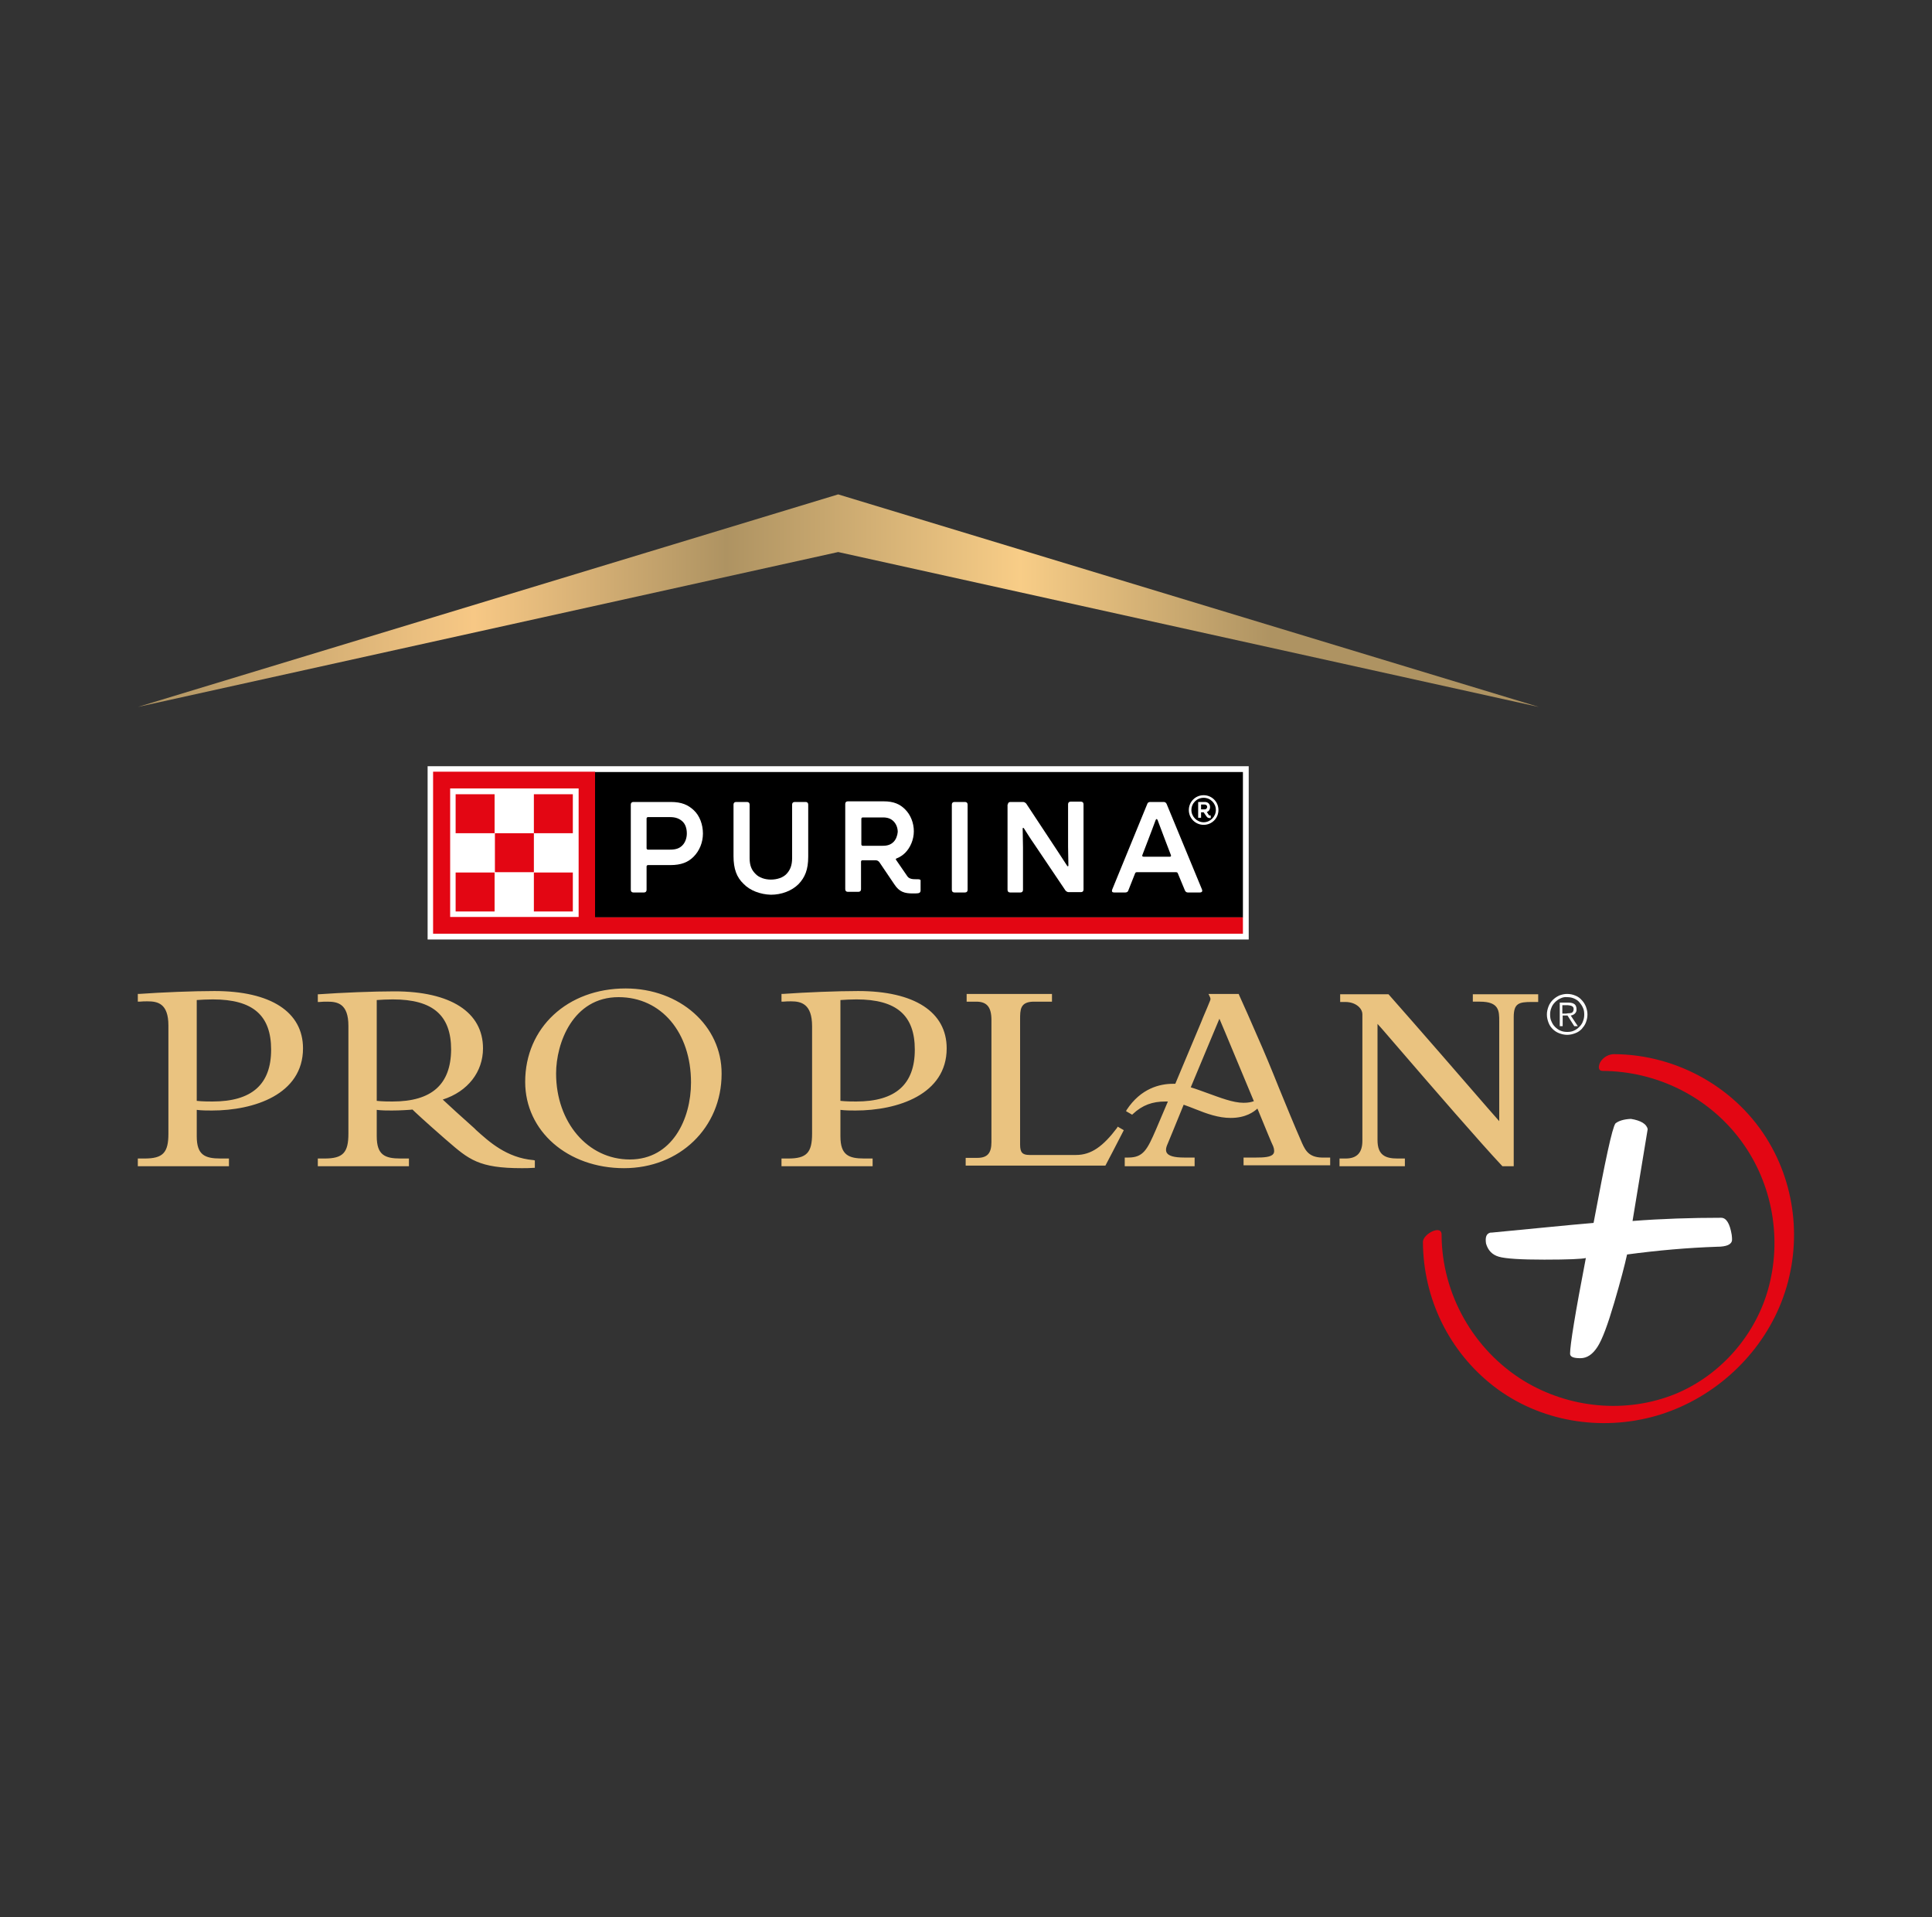 <?xml version="1.0" encoding="utf-8"?>
<!-- Generator: Adobe Illustrator 27.4.0, SVG Export Plug-In . SVG Version: 6.00 Build 0)  -->
<svg version="1.1" id="Capa_1" xmlns="http://www.w3.org/2000/svg" xmlns:xlink="http://www.w3.org/1999/xlink" x="0px" y="0px"
	 viewBox="0 0 600 595.3" style="enable-background:new 0 0 600 595.3;" xml:space="preserve">
<rect x="0" y="0" width="600" height="595.3" fill="#333333" stroke="none"/>
<style type="text/css">
	.st0{fill:#EAC380;}
	.st1{fill:url(#SVGID_1_);}
	.st2{fill:#FFFFFF;}
	.st3{fill:#E30613;}
</style>
<g>
	<path class="st0" d="M457.4,308.6v2.4h2.2c6,0,6,2.9,6,6.1c0,9.2,0,26.4,0,31c-0.8-0.9-2-2.3-3.6-4.1c-7-8.1-21.6-24.9-30.7-35.2
		l-0.1-0.1h-15l0,2.4h1.6c1.8,0,3.3,0.6,4.3,1.6c0.7,0.7,1,1.5,1,2.2c0,10.5,0,20.7,0,30.9v8.4c0,3.7-1.7,5.5-5.2,5.5H416v2.4h20.3
		v-2.4H434c-3.7,0-6.2-1-6.2-5.7c0-10.5,0-31.1,0-36.1c1.3,1.4,4,4.6,7.3,8.4c9.3,10.8,24.9,28.8,31.4,35.7l0.1,0.1h3.5l0-46.3
		c0-4.3,1.6-4.7,5.6-4.7h2v-2.4H457.4z M346.9,350.2c-4.3,5.7-8,8.4-12.7,8.4h-14.5c-2.2,0-2.9-0.8-2.9-3.2l0-38.8
		c0-3.1,0-5.5,4.1-5.6c1.4,0,2.8,0,4.2,0h1.6v-2.4h-26.5v2.4l3,0c3.3,0,4.7,1.7,4.7,5.7c0,9.5,0,19.3,0,28.8v9.1
		c0,3.5-1.3,4.9-4.4,4.9l-3.6,0v2.4h43.4l0.1-0.2c0.7-1.3,1.4-2.7,2.2-4.2c1.1-2.1,2.2-4.3,3.2-6.2l0.2-0.4l-1.9-1.1L346.9,350.2z
		 M165.7,360.2c-8.4-0.7-13.9-5.8-17.8-9.3l-0.6-0.6c-3.4-3-8.2-7.4-9.8-8.9c7.8-2.5,12.5-8.6,12.5-15.9c0-11.2-10-17.7-27.5-17.7
		c-6.5,0-16.4,0.4-23.4,0.9l-0.4,0v2.4l0.5,0c1-0.1,1.6-0.1,2.5-0.1c3.1,0,6.5,0.6,6.5,7.5V352c0,5.9-1.7,7.7-7.4,7.7h-2.1v2.4H127
		v-2.4h-2.6c-4.9,0-7.4-1.1-7.4-6.9v-8.2c1.6,0.2,3.2,0.2,4.7,0.2c2.6,0,5.6-0.2,6.4-0.3c0.7,0.7,3.8,3.6,10.1,9.1l0.7,0.6
		c6.7,5.8,9.8,8.5,23.1,8.5c1.2,0,2.4,0,3.7-0.1l0.4,0l0-2.3L165.7,360.2z M121.9,342c-1,0-3.1,0-4.9-0.2v-31.3
		c1.3-0.1,3.3-0.2,5-0.2c12.5,0,18.1,5,18.1,15.6C140,336.7,134.1,342,121.9,342z M66.6,307.7c-6.5,0-16.4,0.4-23.4,0.9l-0.4,0v2.4
		l0.5,0c1-0.1,1.6-0.1,2.5-0.1c3.1,0,6.5,0.6,6.5,7.5V352c0,5.9-1.7,7.7-7.4,7.7h-2.1v2.4h28.3v-2.4h-2.6c-4.9,0-7.4-1.1-7.4-6.9
		v-8.2c1.6,0.2,3.2,0.2,4.7,0.2c13.1,0,28.3-5,28.3-19.3C94.1,314.2,84.1,307.7,66.6,307.7z M66,342c-1,0-3.1,0-4.9-0.2v-31.3
		c1.3-0.1,3.3-0.2,5-0.2c12.5,0,18.1,5,18.1,15.6C84.2,336.7,78.2,342,66,342z M266.5,307.7c-6.5,0-16.4,0.4-23.4,0.9l-0.4,0v2.4
		l0.5,0c1-0.1,1.6-0.1,2.5-0.1c3.1,0,6.5,0.8,6.5,7.7V352c0,5.9-1.7,7.7-7.4,7.7h-2.1v2.4H271v-2.4h-2.6c-4.9,0-7.4-1.1-7.4-6.9
		v-8.2c1.6,0.2,3.2,0.2,4.7,0.2c13.1,0,28.3-5,28.3-19.3C294,314.2,284,307.7,266.5,307.7z M265.9,342c-1,0-3.1,0-4.9-0.2v-31.3
		c1.3-0.1,3.3-0.2,5-0.2c12.5,0,18.1,5,18.1,15.6C284.1,336.7,278.1,342,265.9,342z M194.3,306.9c-18.1,0-31.2,12.2-31.2,29
		c0,15.3,13.2,26.8,30.7,26.8c17.3,0,30.3-12.6,30.3-29.3C224.2,318.5,211.1,306.9,194.3,306.9z M195.6,360
		c-13.1,0-22.9-11.6-22.9-26.7c0-9.4,5.2-23.7,19.4-23.7c13.3,0,22.5,11,22.5,26.5C214.6,347.5,208.7,360,195.6,360z M404.4,355
		c-2.5-5.7-4.9-11.6-7.2-17.2c-2.2-5.5-4.5-11.1-7-16.7c-1.8-4.2-3.5-8-5.4-12.2l-0.1-0.3h-9.4l0.3,0.6c0.4,0.8,0.4,1,0.2,1.5
		c-0.6,1.5-1.2,2.9-1.8,4.3c-0.3,0.7-0.6,1.4-0.9,2.2c-2.1,5-4.2,10-6.3,15l-1.8,4.3c-0.2,0-0.5,0-0.7,0c-4.1,0-10,1.4-14.4,8.1
		l-0.2,0.4l1.9,1.1l0.2-0.2c3-2.8,6.1-3.9,10.1-3.9c0.2,0,0.5,0,0.8,0c-1.2,2.9-2.5,5.8-3.7,8.7c-2.7,6.2-3.9,8.7-8.6,8.7h-1.1v2.7
		H371v-2.7h-3.3c-3,0-4.7-0.5-5.3-1.4c-0.4-0.6-0.4-1.5,0.2-2.8c0.4-1,2.5-6,5-12.2c1.2,0.4,2.4,0.9,3.7,1.4
		c3.5,1.4,7.1,2.7,10.9,2.7c4.7,0,7.2-1.9,8.3-2.9l0.3,0.7c2.3,5.6,4.1,10,4.6,11c0.4,1,0.4,2,0,2.4c-0.7,1-3.1,1.1-5.2,1.1h-4v2.4
		h26.9v-2.4h-1.7C406.7,359.6,405.5,357.4,404.4,355z M386.2,342.4c-3.3,0-7.3-1.6-11.2-3c-1.7-0.6-3.5-1.3-5.2-1.8
		c4.2-10,7.4-17.8,8.9-21.3c1.9,4.4,6.2,14.9,10.7,25.6C388.6,342.2,387.6,342.4,386.2,342.4z"/>
	<linearGradient id="SVGID_1_" gradientUnits="userSpaceOnUse" x1="42.79" y1="186.48" x2="477.861" y2="186.48">
		<stop  offset="0" style="stop-color:#AE9362"/>
		<stop  offset="0.24" style="stop-color:#F7C885"/>
		<stop  offset="0.42" style="stop-color:#AE9362"/>
		<stop  offset="0.63" style="stop-color:#F8CD87"/>
		<stop  offset="0.81" style="stop-color:#AE9362"/>
	</linearGradient>
	<polygon class="st1" points="42.8,219.5 260.3,171.4 477.9,219.5 260.3,153.5 	"/>
	<g>
		<rect x="132.8" y="237.9" class="st2" width="255" height="53.8"/>
		<g>
			<path class="st3" d="M184.8,284.7v-45.1h-50.3v50.3h251.5v-5.2H184.8z M179.7,284.7h-39.9v-39.9h39.9V284.7z"/>
			<g>
				<rect x="141.5" y="246.6" class="st3" width="12.1" height="12.1"/>
				<rect x="141.5" y="270.9" class="st3" width="12.1" height="12.1"/>
				<rect x="153.7" y="258.7" class="st3" width="12.1" height="12.1"/>
				<rect x="165.8" y="246.6" class="st3" width="12.1" height="12.1"/>
				<rect x="165.8" y="270.9" class="st3" width="12.1" height="12.1"/>
			</g>
			<rect x="184.8" y="239.7" width="201.2" height="45.1"/>
			<g>
				<path class="st2" d="M313,249.8c0-0.5,0.3-0.8,0.8-0.8h3.9c0.4,0,0.7,0.2,1,0.5l9.7,14.7c0.9,1.4,1.9,2.9,3,4.6
					c0.2,0.3,0.4,0.2,0.4-0.1c0-1.6-0.1-4.1-0.1-5.8v-13.2c0-0.5,0.3-0.8,0.8-0.8h3.2c0.5,0,0.8,0.3,0.8,0.8v26.5
					c0,0.5-0.3,0.8-0.8,0.8h-3.8c-0.4,0-0.7-0.2-1-0.5l-9.9-14.7c-1-1.4-1.9-2.9-3-4.6c-0.2-0.3-0.4-0.2-0.4,0.1
					c0,1.6,0.1,4.1,0.1,5.8v13.2c0,0.5-0.3,0.8-0.8,0.8h-3.2c-0.5,0-0.8-0.3-0.8-0.8V249.8z"/>
				<path class="st2" d="M295.6,249.8c0-0.5,0.3-0.8,0.8-0.8h3.3c0.5,0,0.8,0.3,0.8,0.8v26.5c0,0.5-0.3,0.8-0.8,0.8h-3.3
					c-0.5,0-0.8-0.3-0.8-0.8V249.8z"/>
				<path class="st2" d="M285.2,273c-1,0-1.9,0-2.4-0.2c-0.6-0.2-0.9-0.5-1.2-1l-3.3-4.8c-0.2-0.2-0.1-0.4,0.2-0.5
					c1-0.4,1.9-1,2.6-1.7c1.6-1.6,2.7-4.1,2.7-6.7c0-2.6-1-5.1-2.7-6.8c-1.6-1.6-3.5-2.5-6.7-2.5h-11.1c-0.5,0-0.8,0.3-0.8,0.8v26.5
					c0,0.5,0.3,0.8,0.8,0.8h3.3c0.5,0,0.8-0.3,0.8-0.8v-8.6c0-0.2,0.2-0.4,0.4-0.4h4.1c0.5,0,0.9,0.2,1.2,0.6l4.6,6.8
					c1.6,2.5,3.3,2.9,5.8,2.9c0.4,0,1.5,0,1.8-0.1c0.4-0.1,0.6-0.4,0.6-0.8v-3C286,273.3,285.8,273,285.2,273z M277.5,261.4
					c-0.8,0.8-1.8,1.2-3.3,1.2h-6.3c-0.2,0-0.4-0.2-0.4-0.4v-8c0-0.2,0.2-0.4,0.4-0.4h6.3c1.5,0,2.5,0.4,3.3,1.2
					c0.8,0.8,1.3,2,1.3,3.3C278.7,259.4,278.3,260.6,277.5,261.4z"/>
				<path class="st2" d="M230.9,274.4c-2.1-2-3.1-4.6-3.1-8.6v-16c0-0.5,0.3-0.8,0.8-0.8l3.4,0c0.5,0,0.8,0.3,0.8,0.8v16.6
					c0,2.3,0.6,3.7,1.8,4.9c1.1,1.2,3,1.8,4.8,1.8c1.9,0,3.8-0.6,4.9-1.8c1.1-1.2,1.7-2.6,1.7-4.9v-16.6c0-0.5,0.3-0.8,0.8-0.8h3.4
					c0.5,0,0.8,0.3,0.8,0.8v16.2c0,4-1,6.4-3,8.5c-2.1,2.1-5.3,3.3-8.6,3.3C236.1,277.7,232.9,276.5,230.9,274.4"/>
				<path class="st2" d="M215.5,251.6c-1.8-1.7-3.8-2.6-7.2-2.6h-11.6c-0.5,0-0.8,0.3-0.8,0.8v26.5c0,0.5,0.3,0.8,0.8,0.8h3.3
					c0.5,0,0.8-0.3,0.8-0.8V269c0-0.2,0.2-0.4,0.4-0.4h6.9c3.5,0,5.6-0.9,7.3-2.6c1.8-1.8,2.9-4.4,2.9-7.2
					C218.3,256,217.3,253.3,215.5,251.6z M211.9,262.5c-0.9,0.9-2,1.3-3.8,1.3h-6.9c-0.2,0-0.4-0.2-0.4-0.4v-9.3
					c0-0.2,0.2-0.4,0.4-0.4h6.9c1.8,0,2.9,0.5,3.8,1.3c1,0.9,1.4,2.3,1.4,3.8C213.3,260.2,212.8,261.6,211.9,262.5z"/>
				<path class="st2" d="M373.3,276.2l-11-26.6c-0.2-0.4-0.5-0.6-0.9-0.6h-4.2c-0.4,0-0.8,0.2-0.9,0.6l-10.9,26.6
					c-0.2,0.6,0,0.9,0.6,0.9h3.5c0.4,0,0.8-0.2,0.9-0.6l2.1-5.3c0.1-0.3,0.3-0.4,0.6-0.4h12.1c0.3,0,0.5,0.1,0.6,0.4l2.2,5.3
					c0.2,0.4,0.5,0.6,0.9,0.6h3.7C373.3,277.1,373.5,276.7,373.3,276.2z M363.3,266h-8.1c-0.4,0-0.6-0.2-0.4-0.6l1.8-4.7
					c0.8-2.1,1.5-3.9,2.3-6.1c0.2-0.4,0.4-0.4,0.6,0c0.8,2.1,1.5,4,2.3,6.1l1.8,4.7C363.8,265.8,363.6,266,363.3,266z"/>
			</g>
			<g>
				<path class="st2" d="M373.8,246.9c-2.6,0-4.6,2.1-4.6,4.6c0,2.6,2.1,4.6,4.6,4.6c2.6,0,4.6-2.1,4.6-4.6
					C378.4,248.9,376.3,246.9,373.8,246.9z M373.8,255.3c-2.1,0-3.8-1.8-3.8-3.8c0-2.1,1.7-3.8,3.8-3.8c2.1,0,3.8,1.7,3.8,3.8
					C377.6,253.5,375.9,255.3,373.8,255.3z"/>
				<path class="st2" d="M375.3,252.9l-0.5-0.8c0.7-0.2,1-0.9,1-1.5c0-0.9-0.6-1.6-1.6-1.6h-2.1v4.9h0.9v-1.7h0.8l0.9,1.3
					c0.4,0.5,0.6,0.5,1.3,0.5v-0.8C375.6,253.2,375.5,253.2,375.3,252.9z M374.1,251.3h-1.1v-1.5h1.1c0.4,0,0.8,0.2,0.8,0.8
					C374.8,251.1,374.5,251.3,374.1,251.3z"/>
			</g>
		</g>
	</g>
	<g>
		<path class="st2" d="M489.2,309.1c0.8,0.3,1.5,0.8,2,1.4c0.6,0.6,1,1.3,1.3,2c0.3,0.8,0.5,1.6,0.5,2.5c0,0.9-0.2,1.7-0.5,2.5
			c-0.3,0.8-0.8,1.4-1.3,2c-0.6,0.6-1.2,1-2,1.3c-0.8,0.3-1.6,0.5-2.5,0.5s-1.7-0.2-2.5-0.5c-0.8-0.3-1.5-0.8-2-1.3
			c-0.6-0.6-1-1.2-1.3-2c-0.3-0.8-0.5-1.6-0.5-2.5c0-0.9,0.2-1.7,0.5-2.5s0.8-1.5,1.3-2c0.6-0.6,1.2-1,2-1.4
			c0.8-0.3,1.6-0.5,2.5-0.5S488.5,308.8,489.2,309.1z M484.6,310c-0.7,0.3-1.2,0.7-1.7,1.2s-0.9,1.1-1.1,1.7
			c-0.3,0.7-0.4,1.4-0.4,2.1c0,0.8,0.1,1.5,0.4,2.1c0.3,0.7,0.6,1.2,1.1,1.7c0.5,0.5,1,0.9,1.7,1.2c0.7,0.3,1.4,0.4,2.1,0.4
			c0.8,0,1.5-0.1,2.1-0.4c0.7-0.3,1.2-0.7,1.7-1.2c0.5-0.5,0.9-1.1,1.1-1.7c0.3-0.7,0.4-1.4,0.4-2.1c0-0.8-0.1-1.5-0.4-2.1
			c-0.3-0.7-0.7-1.2-1.1-1.7s-1-0.9-1.7-1.2c-0.7-0.3-1.4-0.4-2.1-0.4C485.9,309.5,485.2,309.7,484.6,310z M484.4,318.7v-7.4h2.8
			c0.8,0,1.4,0.2,1.8,0.5c0.4,0.3,0.6,0.9,0.6,1.5c0,0.3,0,0.6-0.1,0.8c-0.1,0.2-0.2,0.4-0.4,0.6c-0.2,0.2-0.4,0.3-0.6,0.4
			c-0.2,0.1-0.5,0.2-0.7,0.2l2.2,3.3h-1.1l-2.1-3.3h-1.5v3.3H484.4z M487.3,314.6c0.3,0,0.5-0.1,0.7-0.1c0.2-0.1,0.4-0.2,0.5-0.4
			c0.1-0.2,0.2-0.4,0.2-0.7c0-0.3,0-0.5-0.1-0.6c-0.1-0.2-0.2-0.3-0.4-0.4c-0.2-0.1-0.4-0.2-0.6-0.2c-0.2,0-0.4-0.1-0.7-0.1h-1.7
			v2.6h1.2C486.8,314.6,487.1,314.6,487.3,314.6z"/>
	</g>
	<g>
		<g>
			<path class="st2" d="M511.7,350.6l-4.7,28.5c9-0.7,18.2-1,27.5-1c1.6,0,2.7,1.7,3.3,5.3c0.1,0.7,0.1,1.2,0.1,1.6
				c-0.1,1.4-1.7,2.1-4.7,2.1c-8.9,0.3-18.2,1.1-27.9,2.4c-0.7,3.2-2,8.2-4,15c-2,6.8-3.7,11.4-5.2,13.7c-1.5,2.3-3.2,3.5-5.3,3.5
				c-2.1,0-3.2-0.4-3.2-1.4c0-2.7,1.6-12.6,4.9-29.7c-1.2,0.3-5.5,0.5-12.9,0.5c-7.3,0-12-0.3-14.1-0.9c-2.1-0.6-3.4-2-4-4.1
				c-0.3-2,0.1-3.1,1.4-3.4h0.4c3.3-0.3,8.4-0.8,15.5-1.5c7.1-0.7,12.5-1.2,16.1-1.5c3.6-19.3,5.8-29.6,6.8-30.9
				c1-0.8,2.6-1.3,4.8-1.4C509.6,347.9,511.4,349,511.7,350.6"/>
			<path class="st3" d="M441.9,385.6c0.1,17.6,8.1,34.1,22.1,44.9c14.2,10.9,33.1,14,50.3,9.1c17-4.9,31.4-17.6,38.3-33.8
				c7-16.4,5.9-35.5-3.1-50.9c-9.9-17-28.6-27.5-48.2-27.6c-1.7,0-3.3,0.9-4.2,2.3c-0.6,0.9-1.1,2.9,0.6,2.9
				c16.4,0.1,32,7.6,42.1,20.5c10.2,13,13.7,30.3,9.6,46.2c-3.8,14.9-14.8,27.7-29.1,33.6c-15.3,6.2-33,4.5-47.1-4.1
				c-15.6-9.6-25.4-26.9-25.5-45.2C447.9,380,441.9,383.1,441.9,385.6"/>
		</g>
	</g>
</g>
</svg>
